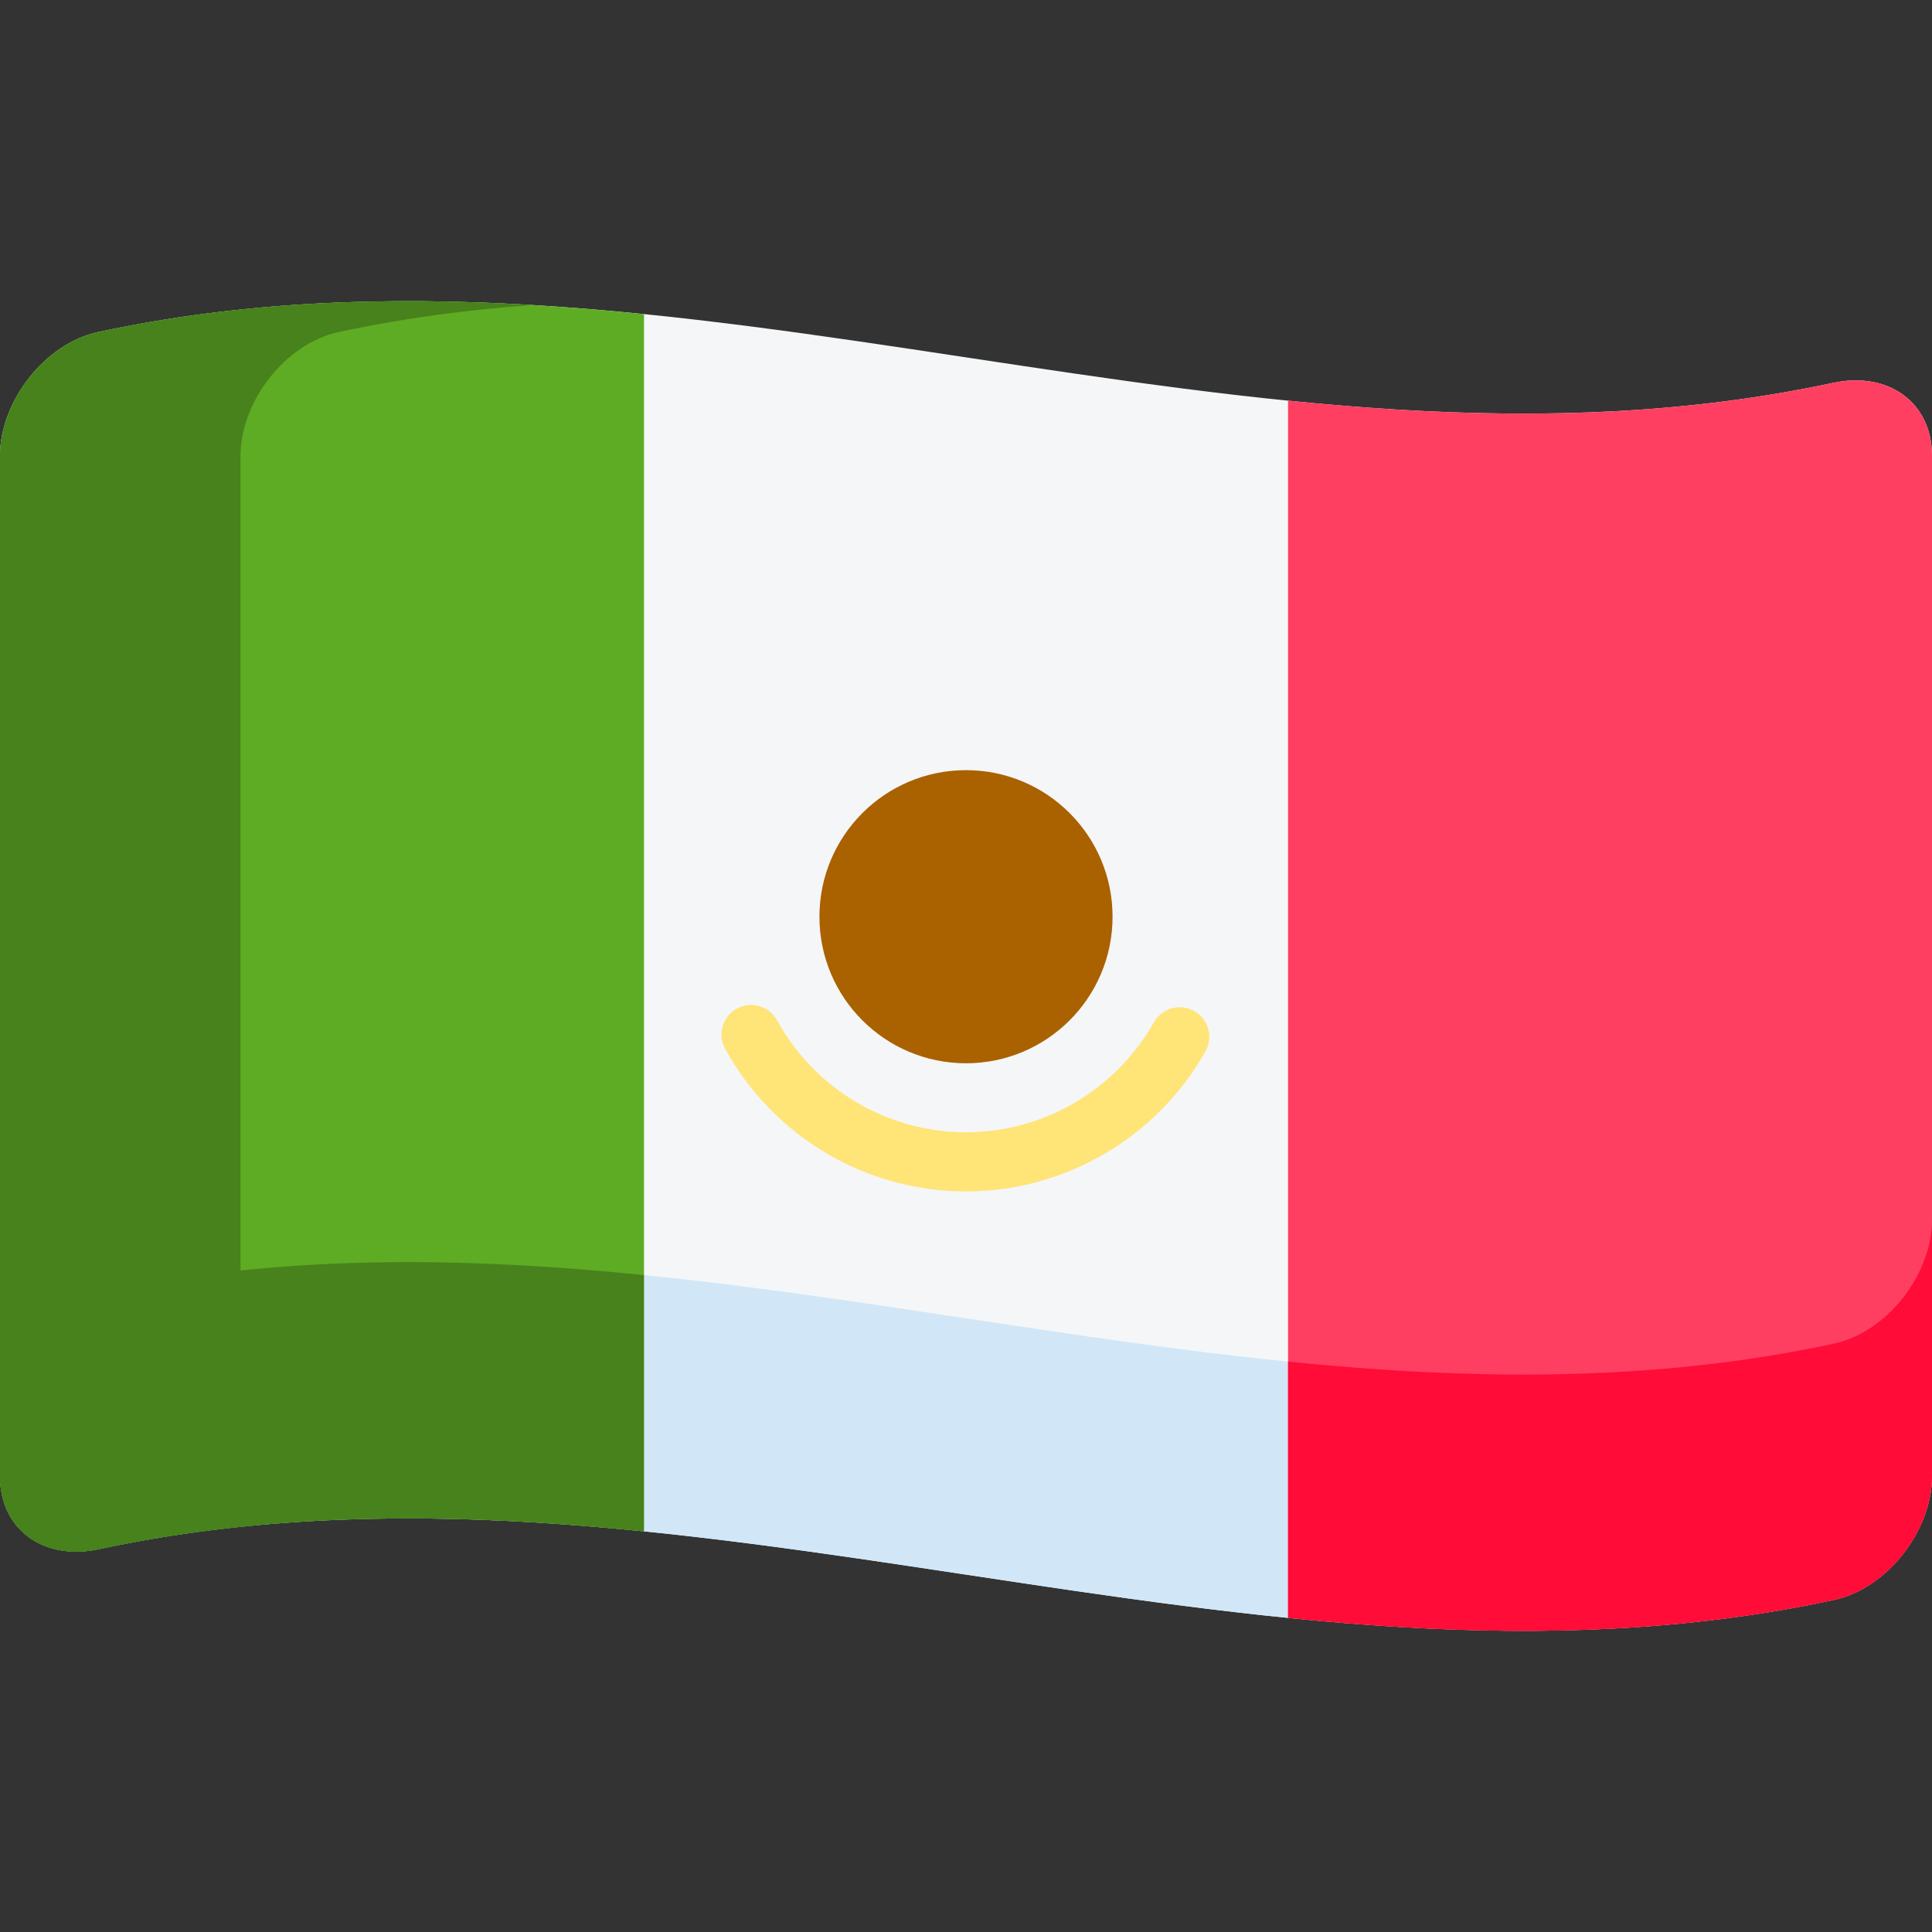 <?xml version="1.0" encoding="iso-8859-1"?>
<!-- Uploaded to: SVG Repo, www.svgrepo.com, Generator: SVG Repo Mixer Tools -->
<svg height="800px" width="800px" version="1.1" id="Layer_1" xmlns="http://www.w3.org/2000/svg" xmlns:xlink="http://www.w3.org/1999/xlink" 
	 viewBox="0 0 512 512" xml:space="preserve">
<rect x="0" y="0" width="512" height="512" fill="#333333" stroke="none"/>
<path style="fill:#F5F6F7;" d="M485.878,424.024c-153.252,32.883-306.503-46.346-459.755-13.464C11.755,413.613,0,405.55,0,391.171
	c0-90.113,0-180.226,0-270.34c0-14.355,11.755-29.8,26.122-32.855c153.252-32.883,306.503,46.346,459.755,13.464
	c14.367-3.053,26.122,5.01,26.122,19.39c0,90.113,0,180.226,0,270.34C512,405.524,500.245,420.972,485.878,424.024z"/>
<path style="fill:#FF3F62;" d="M485.878,101.44c-48.178,10.337-96.355,9.592-144.533,4.735v322.585
	c48.178,4.856,96.355,5.602,144.533-4.736c14.367-3.053,26.122-18.5,26.122-32.855c0-90.113,0-180.226,0-270.34
	C512,106.45,500.245,98.387,485.878,101.44z"/>
<path style="fill:#5EAC24;" d="M170.671,83.242c-48.183-4.858-96.366-5.605-144.548,4.734C11.755,91.03,0,106.477,0,120.831
	c0,90.113,0,180.226,0,270.34c0,14.38,11.755,22.443,26.122,19.39c48.182-10.338,96.365-9.591,144.548-4.734V83.242z"/>
<path style="fill:#47821C;" d="M63.739,120.826c0-14.355,11.755-29.8,26.122-32.855c17.128-3.675,34.255-5.941,51.383-7.129
	c-38.374-2.304-76.748-1.1-115.122,7.134C11.755,91.029,0,106.476,0,120.829c0,90.113,0,180.226,0,270.34
	c0,14.38,11.755,22.443,26.122,19.39c13.972-2.998,27.945-5.055,41.917-6.359c-2.714-3.337-4.301-7.758-4.301-13.035
	C63.739,301.052,63.739,210.939,63.739,120.826z"/>
<path style="fill:#D1E7F8;" d="M341.337,360.841c-56.888-5.734-113.778-17.198-170.666-22.932v67.918
	c56.888,5.735,113.778,17.198,170.666,22.933V360.841z"/>
<path style="fill:#47821C;" d="M26.122,342.642C11.755,345.695,0,337.632,0,323.252c0,22.64,0,45.279,0,67.918
	c0,14.38,11.755,22.443,26.122,19.39c48.182-10.338,96.365-9.591,144.548-4.734v-67.918
	C122.487,333.051,74.305,332.304,26.122,342.642z"/>
<path style="fill:#FFE477;" d="M256.003,315.742c-26.531,0-50.985-14.48-63.819-37.791c-2.088-3.791-0.705-8.557,3.086-10.644
	c3.792-2.09,8.558-0.706,10.644,3.086c10.079,18.306,29.272,29.676,50.089,29.676c20.569,0,39.65-11.171,49.798-29.154
	c2.126-3.769,6.906-5.1,10.677-2.974c3.769,2.127,5.1,6.907,2.974,10.677C306.529,301.517,282.218,315.742,256.003,315.742z"/>
<circle style="fill:#AA6100;" cx="256" cy="242.939" r="38.839"/>
<path style="fill:#FF0C38;" d="M485.878,424.025c14.367-3.053,26.122-18.5,26.122-32.855c0-22.64,0-45.279,0-67.918
	c0,14.355-11.755,29.802-26.122,32.855c-48.185,10.339-96.372,9.591-144.557,4.733v67.918
	C389.506,433.617,437.692,434.365,485.878,424.025z"/>
</svg>